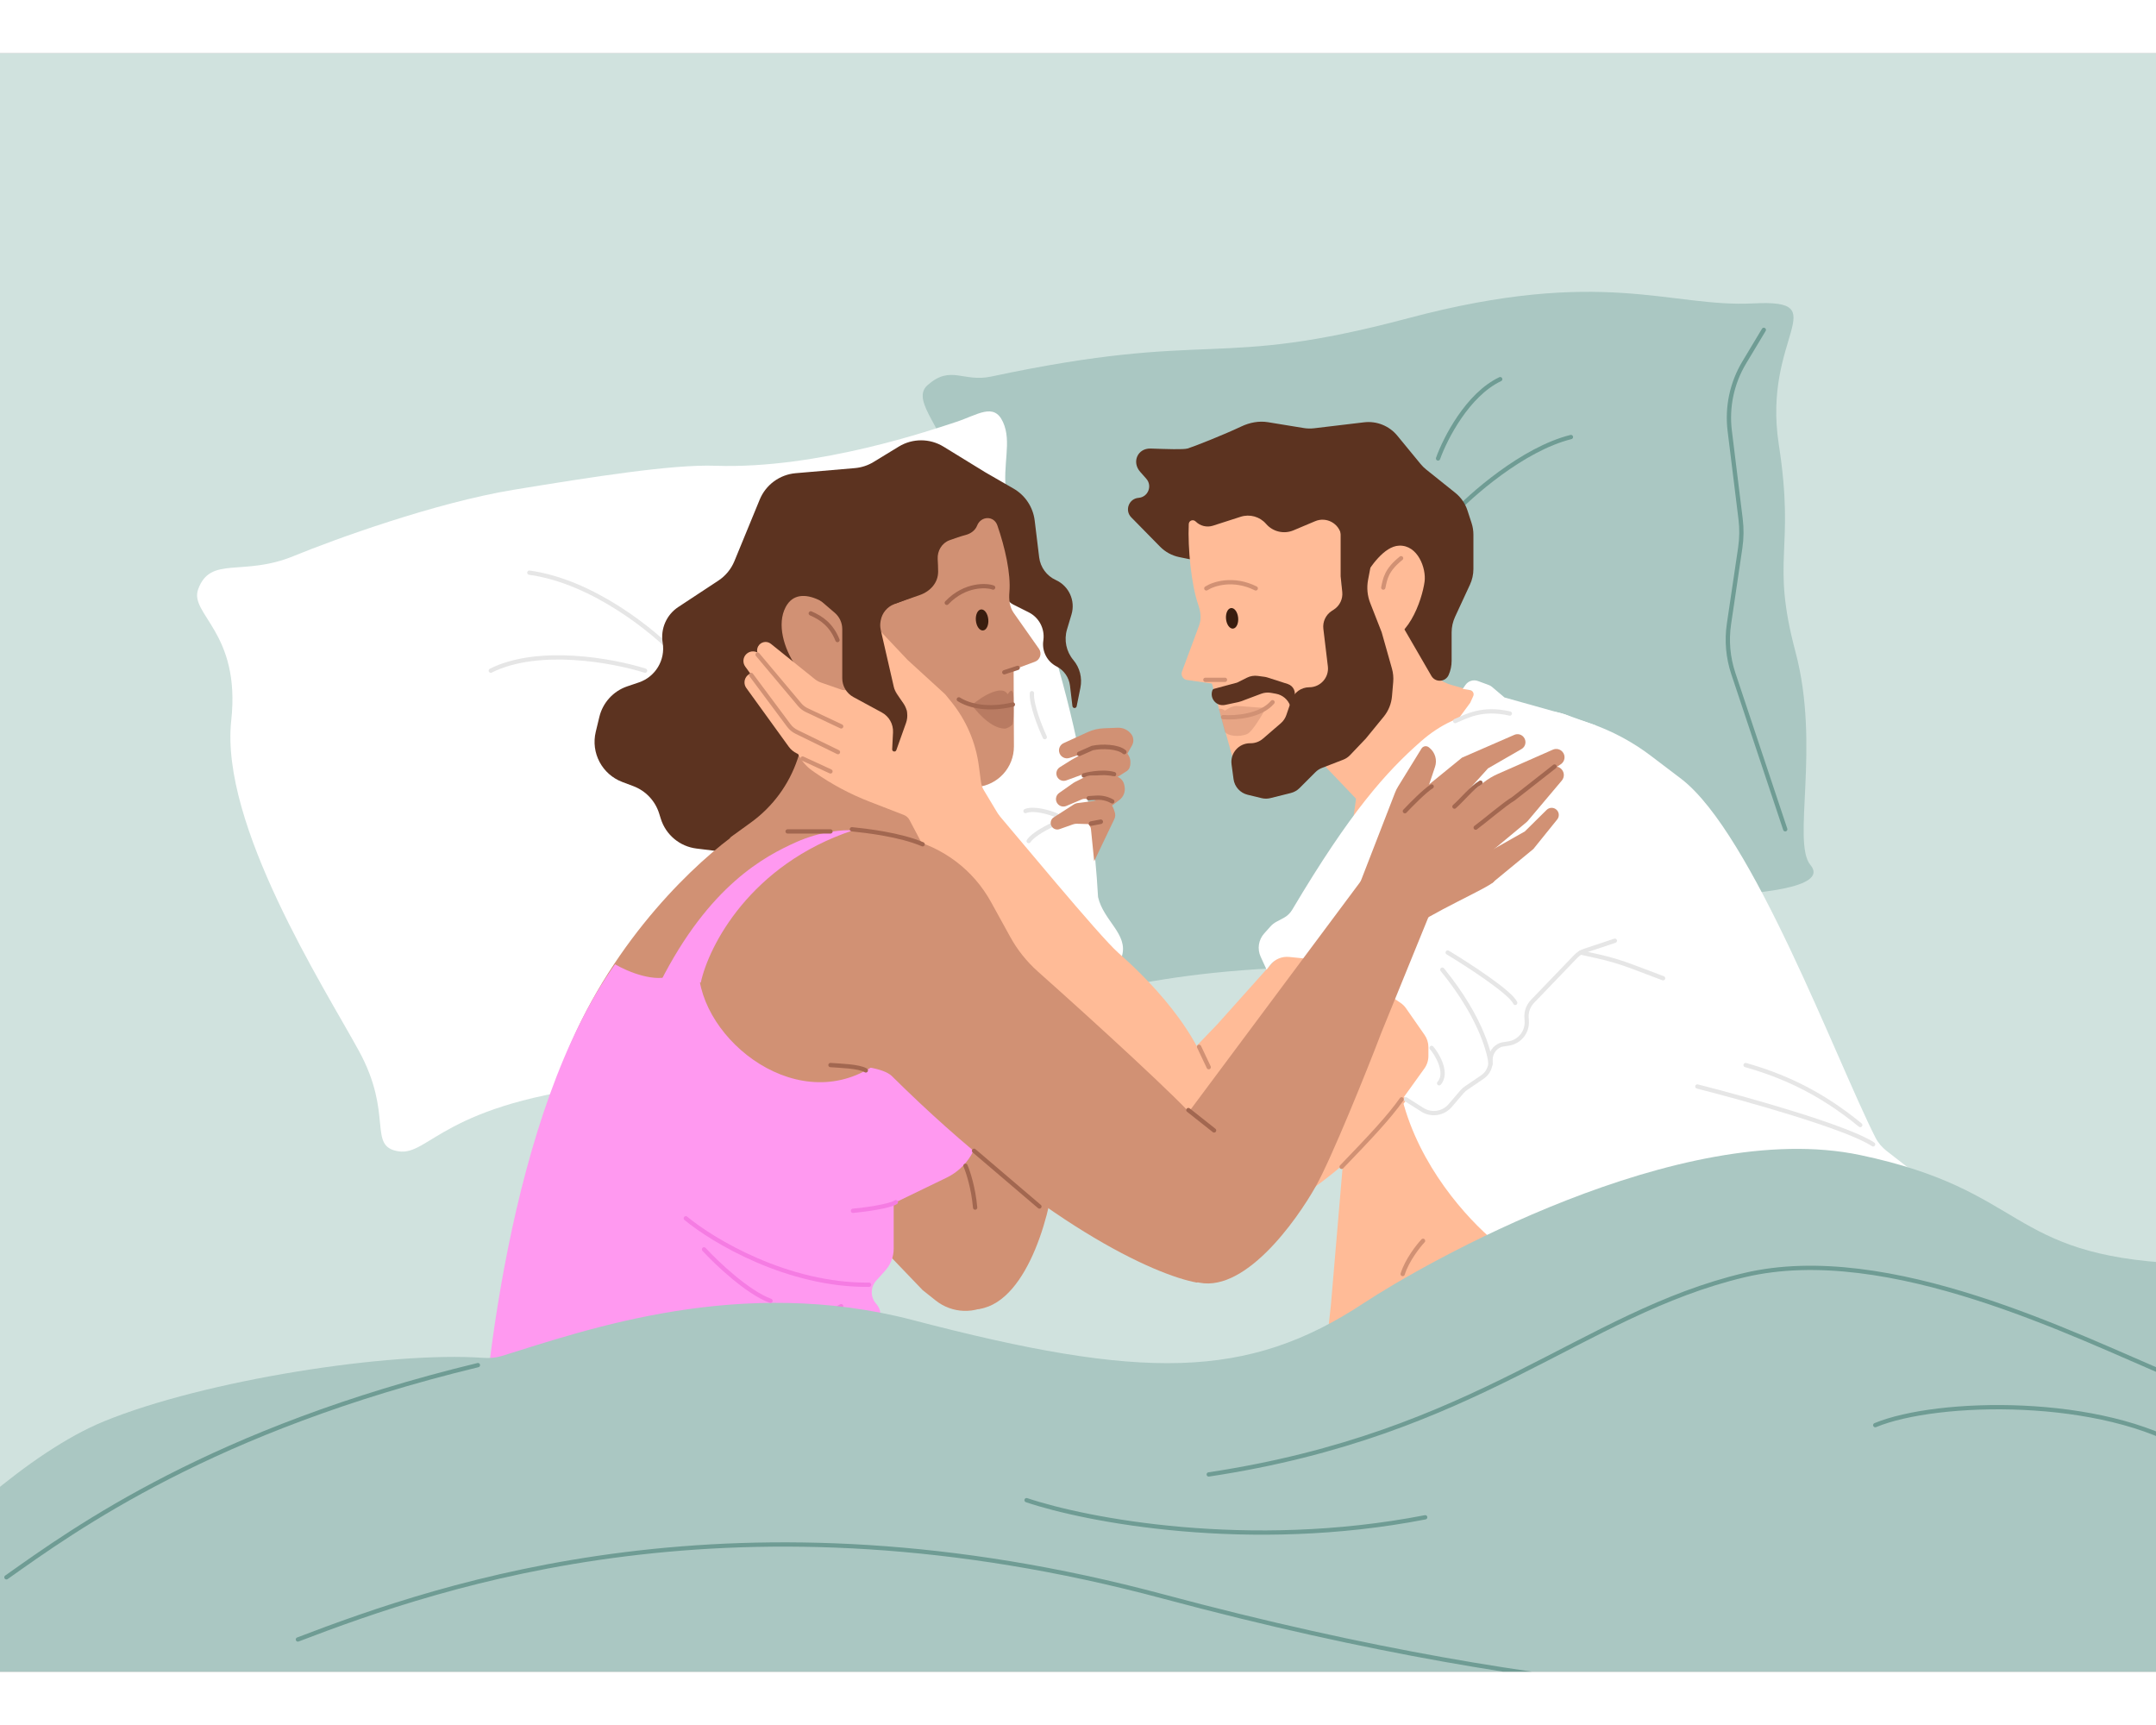 <?xml version="1.0" encoding="utf-8"?>
<svg xmlns="http://www.w3.org/2000/svg" fill="none" height="8" viewBox="0 0 1006 755" width="10">
<rect x="0" y="0" width="1006" height="755" fill="#333333" stroke="none"/>
<g clip-path="url(#clip0_163_575)">
<rect fill="#D0E2DE" height="755" transform="matrix(-1 0 0 1 1006 0)" width="1006"/>
<path d="M443.265 194.155C443.007 177.224 424.186 162.403 432.786 154.8C443.705 145.15 449.32 153.592 462.527 150.777C566.639 128.586 566 147.807 656.964 123.587C747.928 99.368 779.273 118.626 818.092 116.654C856.912 114.682 822.191 132.048 829.989 182.425C837.786 232.802 826.045 235.158 837.787 279.26C849.529 323.361 835.98 368.161 844.777 378.683C853.573 389.205 820.381 392.616 789.76 393.332C724.386 394.86 659.632 423.639 594.675 426.834C511.828 430.908 489.991 450.21 480.341 437.155C474.887 427.256 477.461 413.597 470.059 398.568C460.807 379.782 457.951 357.055 451.018 327.027C444.086 296.998 443.523 211.086 443.265 194.155Z" fill="#AAC7C2"/>
<path d="M823 129L813.853 144.245C808.116 153.807 805.74 165.011 807.102 176.078L812.172 217.271C812.721 221.737 812.666 226.256 812.006 230.706L806.75 266.189C805.599 273.954 806.294 281.881 808.776 289.328L833 362" stroke="#6F9C94" stroke-linecap="round" stroke-linejoin="round" stroke-width="2"/>
<path d="M452.049 355.188L422.931 519.123L440.013 573.482C442.35 580.921 449.311 585.929 457.107 585.782C480.358 581.956 491.374 537.386 492.249 519.049C492.949 504.38 489.353 459.722 487.471 441.462L481.803 368.796L452.049 355.188Z" fill="#D19174"/>
<path d="M107.904 311.167C112.395 270.037 88.195 261.692 92.47 250.001C98.249 234.198 113.298 244.284 137.094 234.498C155.544 226.91 203.003 209.613 239.774 203.588C276.545 197.563 313.676 191.693 333.759 192.396C381.921 194.082 435.831 175.3 446 172C456.17 168.7 463.755 162.711 468 172C472.245 181.289 467.674 191.826 469.5 205C473.64 234.865 507.16 299.324 512.356 393.619C514.899 404.728 526.462 410.872 523.526 421.083C521.324 428.741 507.552 425.498 492.217 431.59C477.115 437.59 456.809 444.923 432.194 452.219C393.3 463.748 343.651 475.185 286.786 481.127C206.561 489.51 200.412 514.573 185.87 512.236C171.328 509.899 183.765 495.166 167.443 465.347C151.12 435.527 102.593 359.806 107.904 311.167Z" fill="white"/>
<path d="M671 189C674.333 179.667 684.8 159.2 700 152" stroke="#6F9C94" stroke-linecap="round" stroke-linejoin="round" stroke-width="2"/>
<path d="M677 216C686.333 206 710.6 184.6 733 179" stroke="#6F9C94" stroke-linecap="round" stroke-linejoin="round" stroke-width="2"/>
<path d="M315.979 281.111C305.395 269.866 276.783 246.358 247 242.279" stroke="#E6E6E6" stroke-linecap="round" stroke-linejoin="round" stroke-width="2"/>
<path d="M644 260C651.333 256 668 249.2 676 254" stroke="#D77318" stroke-linecap="round" stroke-linejoin="round" stroke-width="2"/>
<path d="M301 288C286.333 283.333 251.4 276.8 229 288" stroke="#E6E6E6" stroke-linecap="round" stroke-linejoin="round" stroke-width="2"/>
<path d="M633 346L687 305L745 333L751 388L721 431L681 607L615 639L621 584L633 443L627 388L633 346Z" fill="#FFBB97"/>
<path d="M875.068 505.797C856.524 469.129 817.796 364.075 784.5 338.5L770.318 327.732C761.825 321.284 752.373 316.21 742.306 312.694C731.513 308.925 720.161 307 708.728 307L696 307L639 369L627 423L653 482.001C659.116 513.939 680.577 539.48 695.072 552.372C699.267 556.103 702 561.324 702 566.938V570.054C702 574.356 704.285 578.333 708 580.501C711.715 582.668 714 586.645 714 590.947V606.001L932 577.001L912.832 559.711C909.023 556.276 907.745 550.839 909.625 546.067C911.626 540.989 910.041 535.199 905.732 531.848L880.315 512.079C878.129 510.379 876.318 508.268 875.068 505.797Z" fill="white"/>
<path d="M665.437 285.39L653.5 264.5L637 268L612 326L643 358.5L721 307L677.382 294.719C672.331 293.297 668.041 289.947 665.437 285.39Z" fill="#FFBB97"/>
<path d="M541.31 230.162L527.863 216.483C524.667 213.232 526.725 207.728 531.271 207.372C535.682 207.026 537.802 201.789 534.875 198.471L532.013 195.227C527.975 190.652 530.82 184.17 536.919 184.37C544.483 184.619 552.209 184.925 554.172 184.336C556.883 183.522 570.504 178.176 579.207 174.068C583.066 172.247 587.398 171.38 591.608 172.068L608.321 174.8C609.932 175.063 611.571 175.098 613.191 174.905L636.481 172.128C642.375 171.425 648.22 173.773 651.989 178.358L662.88 191.603C663.645 192.534 664.505 193.383 665.446 194.136L679.042 205.023C681.69 207.143 683.66 209.989 684.712 213.214L686.642 219.132C687.211 220.875 687.5 222.697 687.5 224.531V240.559C687.5 243.085 686.95 245.581 685.889 247.874L678.946 262.865C677.885 265.158 677.335 267.654 677.335 270.181V283.463C677.335 285.716 676.862 287.945 675.948 290.005C674.447 293.387 669.743 293.64 667.889 290.438L642.775 247.091C641.742 245.307 640.4 243.721 638.811 242.406L629.785 234.936C629 234.286 628.369 233.469 627.94 232.544C625.717 227.758 619.144 227.178 616.118 231.501L613.56 235.154C611.798 237.672 608.918 239.171 605.845 239.171H604.638C601.073 239.171 597.702 237.551 595.475 234.767L590.789 228.91C587.36 224.624 581.608 222.958 576.419 224.747C573.839 225.636 571.605 227.317 570.035 229.548L569.717 230C566.355 234.778 560.482 237.109 554.759 235.938L550.236 235.013C546.844 234.319 543.737 232.63 541.31 230.162Z" fill="#5C3320"/>
<path d="M559.117 257.279C555.854 247.966 554.177 230.805 554.68 219.597C554.755 217.932 556.73 217.229 557.908 218.407C560.022 220.521 563.141 221.274 565.987 220.357L578.904 216.196C583.169 214.822 587.843 216.135 590.768 219.53C593.926 223.195 599.088 224.405 603.546 222.526L613.653 218.265C618.914 216.046 624.871 219.299 625.849 224.924C625.936 225.427 625.98 225.936 625.98 226.445V248.31L648.611 236.559L646.87 275.728L650.043 289.212C651.376 294.877 650.905 300.818 648.696 306.202C646.382 311.843 642.285 316.57 637.032 319.664L603.021 339.689C600.102 341.407 596.776 342.314 593.388 342.314C584.87 342.314 577.394 336.64 575.102 328.435L565.487 294.006L553.857 292.345C552.005 292.08 550.87 290.173 551.521 288.419L559.545 266.809C560.675 263.767 560.19 260.342 559.117 257.279Z" fill="#FFBB97"/>
<ellipse cx="574.898" cy="263.581" fill="#391D0F" rx="2.844" ry="4.816" transform="rotate(-5.325 574.898 263.581)"/>
<path d="M562.876 249.616C566.213 247.44 575.497 244.394 585.942 249.616" stroke="#D19174" stroke-linecap="round" stroke-linejoin="round" stroke-width="2"/>
<path d="M562.441 292.266H571.581" stroke="#D19174" stroke-linecap="round" stroke-linejoin="round" stroke-width="2"/>
<path d="M652.784 229.673C645.762 229.985 639.406 239.706 636.626 244.125C632.969 253.093 628.26 273.721 643.005 274.657C656.696 275.526 663.541 255.099 664.713 246.465C665.552 240.283 661.561 229.283 652.784 229.673Z" fill="#FFBB97"/>
<path d="M583.578 321.861H583.275C578.006 321.861 573.945 326.504 574.648 331.726L575.573 338.595C576.052 342.15 578.662 345.048 582.149 345.893L588.646 347.468C590.014 347.8 591.442 347.794 592.807 347.453L602.316 345.076C603.847 344.693 605.244 343.902 606.36 342.786L613.801 335.345C614.657 334.489 615.683 333.82 616.813 333.383L626.774 329.527C627.971 329.064 629.05 328.342 629.935 327.413L637.295 319.685L645.634 309.492C647.857 306.776 649.206 303.452 649.506 299.955L650.08 293.255C650.259 291.163 650.059 289.055 649.488 287.034L644.694 270.071L639.352 256.438C638.008 253.008 637.66 249.269 638.348 245.651L640.927 232.081C641.386 229.667 640.803 227.171 639.322 225.21L625.545 206.967V243.959L626.304 251.296C626.639 254.54 625.133 257.7 622.401 259.482L621.373 260.152C618.598 261.962 617.091 265.191 617.485 268.48L619.589 286.007C620.21 291.188 616.119 295.748 610.901 295.748C607.182 295.748 603.845 298.111 602.639 301.629L600.197 308.75C599.696 310.211 598.816 311.512 597.647 312.52L589.261 319.749C587.681 321.111 585.664 321.861 583.578 321.861Z" fill="#5C3320"/>
<path d="M645.45 249.233C646.321 245.171 646.799 241.113 653.762 235.542" stroke="#D19174" stroke-linecap="round" stroke-linejoin="round" stroke-width="2"/>
<path d="M568.968 306.629L569.839 310.11L571.58 316.638C572.885 318.379 578.108 319.249 582.024 317.508C584.341 316.479 588.843 308.804 590.728 305.323C586.812 305.323 578.891 304.452 576.802 304.452C574.713 304.452 572.305 306.193 571.58 306.629C570.187 305.584 568.098 305.323 568.968 306.629Z" fill="#D19174" opacity="0.5"/>
<path d="M570.709 309.675C576.076 310.11 588.204 309.327 593.775 302.712" stroke="#D19174" stroke-linecap="round" stroke-linejoin="round" stroke-width="2"/>
<path d="M589.957 290.858L586.852 290.444C585.124 290.214 583.367 290.507 581.809 291.287L577.237 293.572L566.427 296.483C566.11 296.568 565.852 296.8 565.734 297.106C564.268 300.914 567.608 304.83 571.599 303.984L577.832 302.662C578.253 302.572 578.667 302.452 579.069 302.3L588.478 298.769C589.951 298.216 591.546 298.073 593.094 298.354L595.388 298.772C598.432 299.325 600.953 301.453 602.011 304.361L602.044 304.453L603.752 300.753C604.326 299.508 604.336 298.077 603.78 296.825C603.229 295.586 602.177 294.641 600.887 294.226L591.47 291.2C590.977 291.041 590.47 290.927 589.957 290.858Z" fill="#5C3320"/>
<path d="M378.5 344C370.1 340.4 355.833 326.167 351 320.5V315.5L357 320.5L380.5 334C379.5 336.167 379.7 342.8 378.5 344Z" fill="#D9D9D9" stroke="black" stroke-linecap="round" stroke-linejoin="round" stroke-width="2"/>
<path d="M631.382 359.443L619.656 394.064C619.223 395.341 618.536 396.518 617.637 397.524L568 453L517 506L511.493 535.228C510.843 538.682 510.906 542.412 513.048 545.198C523.273 558.497 552.062 556.152 557 555C617 541 654 493.333 679 459L711 447L769 355L727 314H699.235C691.161 314 683.171 315.629 675.742 318.791L664.718 323.482C648.991 330.174 636.865 343.255 631.382 359.443Z" fill="#FFBB97"/>
<path d="M588.229 421.454L591 427.5L592.604 425.415C594.715 422.67 598.096 421.213 601.542 421.564L622.989 423.745C624.637 423.913 626.218 424.487 627.589 425.417L653.467 442.961C654.48 443.648 655.359 444.515 656.059 445.52L664.704 457.923C665.873 459.601 666.5 461.597 666.5 463.641V467.779C666.5 469.874 665.842 471.915 664.62 473.616L655 487L670.403 493.806C674.095 495.438 678.406 494.689 681.332 491.909L685.891 487.579C686.296 487.194 686.669 486.776 687.004 486.329L693.5 477.667C694.798 475.936 695.5 473.831 695.5 471.667V469.476C695.5 466.47 697.33 463.768 700.12 462.652C700.373 462.551 700.636 462.478 700.904 462.435L703.995 461.941C709.097 461.125 712.737 456.556 712.393 451.401L712.286 449.796C712.104 447.053 713.057 444.357 714.924 442.339L775.666 376.684C778.309 373.827 779.079 369.698 777.464 366.157C767.014 343.247 745.662 308.836 724 307C700.4 305 681.419 304.814 663 321C646.785 335.249 630.088 353.844 602.943 399.562C602.004 401.143 600.642 402.458 599.019 403.323L595.564 405.166C594.53 405.718 593.6 406.447 592.818 407.321L589.867 410.62C587.215 413.584 586.572 417.838 588.229 421.454Z" fill="white"/>
<path d="M656 488L663.689 492.87C667.886 495.528 673.399 494.702 676.632 490.929L682.133 484.512C682.708 483.84 683.371 483.248 684.102 482.751L691.69 477.591C694.073 475.971 695.5 473.275 695.5 470.393V469.476C695.5 466.471 697.33 463.768 700.12 462.652V462.652C700.373 462.551 700.636 462.478 700.904 462.435L703.995 461.941C709.097 461.125 712.737 456.557 712.393 451.401L712.294 449.91C712.107 447.101 713.112 444.343 715.064 442.314L735.292 421.276C736.414 420.11 737.802 419.233 739.338 418.721L753.5 414" stroke="#E6E6E6" stroke-linecap="round" stroke-linejoin="round" stroke-width="2"/>
<path d="M557.883 551.703L568.006 554.791C571.785 540.065 570.387 510.919 566.826 486.97C562.375 457.033 532.957 429.473 521.808 419.639C512.889 411.773 474.822 365.507 458.195 346.088L424.932 362.09L516.91 522.87C521.703 531.248 528.69 538.16 537.119 542.864C543.706 546.54 550.667 549.503 557.883 551.703Z" fill="#FFBB97"/>
<path d="M479.997 260.772L472.824 257.171C470.173 255.84 468.5 253.128 468.5 250.161C468.5 243.443 460.604 239.834 455.524 244.231L437.937 259.451C433.463 263.323 431.115 269.104 431.621 274.999L438.386 353.848C438.783 358.472 437.56 363.089 434.925 366.91L427.256 378.034C421.071 387.005 408.843 389.374 399.755 383.362L371.084 364.394C364.245 359.869 355.133 360.972 349.571 366.997C345.917 370.954 340.582 372.909 335.237 372.25L324.98 370.986C317.192 370.025 310.685 364.599 308.341 357.11L307.561 354.619C305.723 348.748 301.286 344.049 295.53 341.879L290.369 339.933C280.925 336.372 275.614 326.334 277.984 316.524L279.664 309.565C281.275 302.897 286.19 297.52 292.686 295.318L298.109 293.48C305.844 290.859 310.543 283.02 309.207 274.962C308.129 268.461 310.982 261.935 316.485 258.31L335.184 245.993C338.539 243.782 341.152 240.612 342.68 236.895L354.481 208.191C357.328 201.266 363.805 196.511 371.265 195.869L398.903 193.493C401.986 193.228 404.965 192.252 407.606 190.641L419.378 183.459C425.791 179.547 433.855 179.558 440.257 183.488L459.73 195.442L472.926 203.048C478.377 206.19 482.032 211.714 482.792 217.959L484.881 235.118C485.447 239.764 488.393 243.78 492.656 245.714C498.769 248.487 501.891 255.352 499.964 261.782L497.876 268.748C496.391 273.703 497.502 279.073 500.831 283.032C503.842 286.612 505.055 291.37 504.127 295.954L502.373 304.622C502.147 305.736 500.534 305.67 500.4 304.542L499.26 295C498.802 291.16 496.461 287.801 493.017 286.041C488.678 283.825 486.186 279.134 486.778 274.298L486.864 273.589C487.512 268.295 484.764 263.165 479.997 260.772Z" fill="#5C3320"/>
<path d="M470.994 251.362C471.741 242.797 468.905 230.393 465.377 220.226C463.763 215.575 457.687 215.765 455.91 220.356C455.06 222.552 452.937 224.069 450.659 224.668C448.308 225.285 445.511 226.241 443.062 227.141C439.442 228.47 437.302 232.134 437.533 235.984C437.641 237.784 437.726 239.783 437.739 241.741C437.773 246.968 434.08 251.015 429.144 252.732L418 256.608L414.555 257.346C412.565 257.772 410.753 258.794 409.361 260.277L378.594 293.023L388.615 301.498L404.915 317.828C416.118 329.051 430.176 336.999 445.568 340.811L449.584 341.806C451.638 342.315 453.762 342.476 455.869 342.283C465.655 341.388 473.135 333.162 473.098 323.335L472.964 287.518L482.897 283.831C485.357 282.918 486.286 279.923 484.775 277.778L472.972 261.015C471.035 258.265 470.702 254.713 470.994 251.362Z" fill="#D19174"/>
<path d="M403.172 376.923L341.531 378.465L318.192 431.222L403.172 548.5L430.5 577L436.623 581.864C444.316 587.974 455.107 588.315 463.17 582.702L465.949 528.432L448.261 461.468L424.794 390.431L403.172 376.923Z" fill="#D19174"/>
<path d="M453.414 304.11C459.316 298.948 468.074 294.708 470.139 299.014C472.32 295.863 472.378 298.023 472.77 298.578C472.913 299.442 473.338 309.349 472.464 313.038C472.125 313.714 469.868 315.079 468.743 315.049C461.502 314.855 454.516 305.322 453.414 304.11Z" fill="#A26750" opacity="0.5"/>
<path d="M468.607 288.747L474.856 286.698" stroke="#A26750" stroke-linecap="round" stroke-linejoin="round" stroke-width="2"/>
<path d="M447.388 301.387C452.481 304.597 461.308 306.479 472.621 303.793" stroke="#A26750" stroke-linecap="round" stroke-linejoin="round" stroke-width="2"/>
<path d="M463.396 249.217C460.685 248.146 450.41 247.315 441.771 256.349" stroke="#A26750" stroke-linecap="round" stroke-linejoin="round" stroke-width="2"/>
<ellipse cx="458.246" cy="264.339" fill="#391D0F" rx="2.909" ry="4.925" transform="rotate(-5.325 458.246 264.339)"/>
<path d="M372.115 329.33L383.5 295.5L404 305.5L436 335.5L427.5 381.5L340.5 366L350.482 358.758C360.576 351.435 368.137 341.149 372.115 329.33Z" fill="#D19174"/>
<path d="M269 456C293 404.8 331.666 371.333 348 361L426 372C434.666 403.333 452.8 472 456 496C459.2 520 429.333 532 414 535C418 553.4 408.333 572 403 579C415 592.6 415.333 628 414 644L301 711L224 684C218 664 239 520 269 456Z" fill="#D19174"/>
<path d="M314 430C306 434 292.667 428.333 287 425C238.2 493 224 624.333 223 681.5L413 643C420.2 626.2 413.333 603.333 409 594L409.539 593.191C411.575 590.137 411.282 586.091 408.826 583.363C406.081 580.313 406.077 575.684 408.816 572.628L413.117 567.832C415.617 565.042 417 561.428 417 557.683V536.5L441.725 524.524C446.47 522.225 450.435 518.583 453.127 514.05C456.581 508.231 457.716 501.325 456.304 494.707L442.5 430H429L417 464.5C382.2 500.5 332.5 467 326.5 433L314 430Z" fill="#FF99F0"/>
<path d="M441 299L443.689 302.287C450.756 310.924 455.274 321.361 456.735 332.425L457.728 339.943C457.907 341.3 458.363 342.605 459.067 343.779L470 362L433 374L424.372 357.653C423.81 356.587 422.881 355.76 421.757 355.325L405.692 349.098C396.715 345.618 388.188 341.071 380.297 335.554L378.983 334.635C376.048 332.583 373.718 329.78 372.236 326.52L372 326L395.5 311.5L416 312.5L416.698 314.595C416.889 315.167 417.328 315.623 417.893 315.835L418.901 316.213C420.02 316.632 421.254 315.984 421.544 314.825L423.3 307.797C423.428 307.287 423.349 306.746 423.081 306.293L415.5 293.5L405.427 279.696C403.308 276.793 402.911 272.976 404.386 269.698L404.66 269.087C405.537 267.139 408.111 266.706 409.577 268.259L423.5 283L441 299Z" fill="#FFBB97"/>
<path d="M373.024 367.307L327 388C327 410.8 365.333 457 386.5 472C400.9 471.6 412.167 473.5 416 477C486 546.337 539 570 558.5 573.5L577 560.5L585 525L558.5 498C551.64 489.335 510.456 451.641 484.36 428.448C479.168 423.834 474.786 418.389 471.434 412.305L462.405 395.92C454.191 381.013 440.033 370.296 423.456 366.438L411.23 363.592C398.432 360.613 385.009 361.918 373.024 367.307Z" fill="#D19174"/>
<path d="M651.5 364L552 497.5L543 567L557.5 573C580 580 605 544.5 614 528.5C621.2 515.7 638 474.167 644.5 457L672 389.5L651.5 364Z" fill="#D19174"/>
<path d="M398 362.5C350 378.5 330.667 416.5 327 433.5H308C331 388 357 374.5 371.5 368C383.1 362.8 394 362.167 398 362.5Z" fill="#FF99F0"/>
<path d="M387.5 472C391.5 472.333 400.8 472.5 404 474.5" stroke="#A26750" stroke-linecap="round" stroke-linejoin="round" stroke-width="2"/>
<path d="M397.5 362C404.167 362.667 420 364.5 430.5 369" stroke="#A26750" stroke-linecap="round" stroke-linejoin="round" stroke-width="2"/>
<path d="M554.5 493L566.5 502.5" stroke="#A26750" stroke-linecap="round" stroke-linejoin="round" stroke-width="2"/>
<path d="M398 540C403.333 539.5 414.8 538 418 536" stroke="#F57CE3" stroke-linecap="round" stroke-linejoin="round" stroke-width="2"/>
<path d="M409 593.5L375.271 609.943C371.122 611.966 366.654 613.255 362.065 613.754L353.825 614.65C348.658 615.211 343.431 614.76 338.436 613.323L328.69 610.517C325.488 609.595 325.95 604.921 329.27 604.644L352.421 602.715C358.076 602.244 363.565 600.575 368.525 597.819L392.5 584.5" stroke="#F57CE3" stroke-linecap="round" stroke-linejoin="round" stroke-width="2"/>
<path d="M366.581 258.355C373.203 245.745 391.02 258.931 396.165 267.134C402.167 276.704 400.1 291.219 390.919 296.574C379.443 303.267 358.304 274.119 366.581 258.355Z" fill="#D19174"/>
<path d="M378.306 261.276C383.275 263.41 387.935 266.618 390.77 273.722" stroke="#A26750" stroke-linecap="round" stroke-linejoin="round" stroke-width="2"/>
<path d="M371.785 326.596C380.591 330.815 394.901 337.634 396 338L400.5 320.5L379.907 315.242C378.011 314.758 376.298 313.728 374.982 312.28L355.149 290.464C353.435 288.578 350.492 288.508 348.69 290.31C347.14 291.86 346.944 294.306 348.229 296.082L368.012 323.443C368.989 324.793 370.283 325.876 371.785 326.596Z" fill="#FFBB97"/>
<path d="M371.285 316.596C380.091 320.815 394.401 327.634 395.5 328L400 310.5L379.407 305.242C377.511 304.758 375.798 303.728 374.482 302.28L354.649 280.464C352.935 278.578 349.992 278.508 348.19 280.31C346.64 281.86 346.444 284.306 347.729 286.082L367.512 313.443C368.489 314.793 369.783 315.876 371.285 316.596Z" fill="#FFBB97"/>
<path d="M393 297C401 297.667 417.3 299.1 418.5 299.5C420 302.667 423.2 309.3 424 310.5C424.8 311.7 420.667 314.333 418.5 315.5H404L388 312L376.682 306.97C375.248 306.332 373.983 305.366 372.991 304.149L354.165 281.044C353.157 279.807 352.993 278.084 353.75 276.679C354.92 274.506 357.775 273.927 359.699 275.474L380.153 291.917C381.044 292.634 382.052 293.192 383.133 293.568L393 297Z" fill="#FFBB97"/>
<path d="M417.193 256.99L427.5 253L417.893 240.329C416.387 238.343 414.194 236.991 411.743 236.537L395.504 233.535C392.632 233.004 389.671 233.756 387.4 235.592L383.465 238.772C379.979 241.59 378.794 246.382 380.565 250.5L382.5 255L389.508 261.007C391.724 262.907 393 265.68 393 268.599L393 291.544C393 295.214 395.01 298.589 398.237 300.337L411.463 307.501C414.847 309.334 416.879 312.946 416.688 316.789L416.297 324.674C416.24 325.824 417.851 326.144 418.237 325.06L422.765 312.364C423.854 309.313 423.396 305.923 421.539 303.27L418.618 299.097C417.88 298.042 417.352 296.855 417.064 295.6L410.966 269.03C410.659 267.691 410.631 266.302 410.884 264.95L410.974 264.473C411.612 261.07 413.964 258.24 417.193 256.99Z" fill="#5C3320"/>
<path d="M353.5 280.5L373.092 303.824C374.02 304.928 375.175 305.819 376.479 306.435L392.5 314" stroke="#D19174" stroke-linecap="round" stroke-linejoin="round" stroke-width="2"/>
<path d="M350.5 290L368.05 313.554C369.003 314.833 370.248 315.865 371.681 316.565L391 326" stroke="#D19174" stroke-linecap="round" stroke-linejoin="round" stroke-width="2"/>
<path d="M374.5 329L387.5 335" stroke="#D19174" stroke-linecap="round" stroke-linejoin="round" stroke-width="2"/>
<path d="M668 464C670 466.167 676 475.5 671.5 480.5" stroke="#E6E6E6" stroke-linecap="round" stroke-linejoin="round" stroke-width="2"/>
<path d="M673 427.5C692.5 451.5 695.333 468.667 695.5 471.5" stroke="#E6E6E6" stroke-linecap="round" stroke-linejoin="round" stroke-width="2"/>
<path d="M675.5 419.5C685.167 425.333 705 438.2 707 443" stroke="#E6E6E6" stroke-linecap="round" stroke-linejoin="round" stroke-width="2"/>
<path d="M48.564 638.208C13.159 652.692 -27.373 691.465 -47.703 713.87C-51.249 717.777 -53.105 722.881 -53.13 728.157C-53.342 773.084 -55.303 852.025 -61.952 863.659C-68.87 875.767 668.089 874.762 1061.6 872.644C1075.24 872.57 1085.33 860.279 1083.04 846.833L1038.13 583.39C1036.32 572.769 1027.08 565.099 1016.32 564.571C935.946 560.627 946.391 530.503 868 514C784.008 496.318 663.727 564.947 636.507 582.95C582 619 533 619 426 591C345.687 569.984 274.25 595.303 234.252 607.698C231.441 608.569 228.504 608.821 225.568 608.613C181.901 605.517 95.544 618.989 48.564 638.208Z" fill="#AAC7C2"/>
<path d="M564 663.001C690 644 738 588 814 570C881.205 554.083 969 598.667 1013 617.001" stroke="#6F9C94" stroke-linecap="round" stroke-linejoin="round" stroke-width="2"/>
<path d="M875 640C904 627.999 981.2 626.4 1022 652" stroke="#6F9C94" stroke-linecap="round" stroke-linejoin="round" stroke-width="2"/>
<path d="M479 675C506.667 684.333 582.6 699 665 683" stroke="#6F9C94" stroke-linecap="round" stroke-linejoin="round" stroke-width="2"/>
<path d="M139 740C207 713.999 343.805 666.608 543 720C737 772 850.333 767.333 881 766" stroke="#6F9C94" stroke-linecap="round" stroke-linejoin="round" stroke-width="2"/>
<path d="M3 711C35 688.333 99 642 223 612" stroke="#6F9C94" stroke-linecap="round" stroke-linejoin="round" stroke-width="2"/>
<path d="M320 543.5C332.667 554 367.5 574.9 405.5 574.5" stroke="#F57CE3" stroke-linecap="round" stroke-linejoin="round" stroke-width="2"/>
<path d="M328.5 558C334.333 564.333 348.7 578 359.5 582" stroke="#F57CE3" stroke-linecap="round" stroke-linejoin="round" stroke-width="2"/>
<path d="M686 303L679 312.5L756 330L744.5 313.5L730.5 308.5L702 300.5L696.173 295.57C695.728 295.193 695.22 294.897 694.672 294.695L689.615 292.832C687.485 292.047 685.093 292.796 683.791 294.656L682.5 296.5L685.93 297.072C687.227 297.288 687.966 298.675 687.422 299.872L686 303Z" fill="white"/>
<path d="M679 311.5C684.167 309.333 691.5 305 704.5 308" stroke="#E6E6E6" stroke-linecap="round" stroke-linejoin="round" stroke-width="2"/>
<path d="M697.16 386.304C695.06 389.195 666.769 401.21 656.627 409.491C648.878 401.61 636.544 388.783 636.638 385.775C636.77 381.542 655.315 351.509 667.72 343.469C677.597 357.232 698.004 377.136 697.16 386.304Z" fill="#D19174"/>
<path d="M715.486 371.195L695.978 387.252L683.169 379.014L711.493 363.001L721.668 352.955C723.082 351.559 725.396 351.702 726.627 353.262C727.59 354.483 727.58 356.209 726.603 357.42L715.486 371.195Z" fill="#D19174"/>
<path d="M650.929 344.921L633.161 390.767L668.25 357.494L666.404 347.366C666.02 345.262 666.174 343.095 666.852 341.066L669.596 332.858C670.658 329.679 669.647 326.174 667.054 324.05L666.706 323.766C665.625 322.88 664.012 323.151 663.279 324.34L652.335 342.092C651.781 342.99 651.31 343.937 650.929 344.921Z" fill="#D19174"/>
<path d="M682.174 328.584L662.491 344.625L673.886 356.22L694.301 333.593L709.969 324.551C711.977 323.392 712.404 320.652 710.85 318.889C709.789 317.685 708.088 317.298 706.635 317.931L682.174 328.584Z" fill="#D19174"/>
<path d="M655.527 353.557C658.462 350.438 665.07 343.766 668.017 342.031" stroke="#A26750" stroke-linecap="round" stroke-linejoin="round" stroke-width="2"/>
<path d="M692.283 340.136L670.19 357.428L679.217 368.651L705.037 347.354L728.312 331.63C730.195 330.358 730.589 327.747 729.165 325.976C728.063 324.607 726.179 324.148 724.57 324.857L698.911 336.167C696.545 337.209 694.319 338.543 692.283 340.136Z" fill="#D19174"/>
<path d="M677.599 367.048L687.269 379.474L712.273 358.687C712.5 358.498 712.71 358.289 712.901 358.064L728.745 339.272C729.977 337.811 730.004 335.683 728.81 334.192C727.461 332.506 725.019 332.194 723.29 333.486L702.381 349.107L677.599 367.048Z" fill="#D19174"/>
<path d="M688.561 361.233C693.098 357.866 702.062 350.176 706.188 347.746L725.356 332.723" stroke="#A26750" stroke-linecap="round" stroke-linejoin="round" stroke-width="2"/>
<path d="M678.652 351.419C682.266 348.248 686.665 342.664 690.792 340.235" stroke="#A26750" stroke-linecap="round" stroke-linejoin="round" stroke-width="2"/>
<path d="M792 482C814.333 487.667 862 501 874 509" stroke="#E6E6E6" stroke-linecap="round" stroke-linejoin="round" stroke-width="2"/>
<path d="M814.5 472C830.833 476.667 848.5 484 868 500" stroke="#E6E6E6" stroke-linecap="round" stroke-linejoin="round" stroke-width="2"/>
<path d="M737.5 419.5L744.936 421.127C750.638 422.374 756.241 424.035 761.701 426.098L776 431.5" stroke="#E6E6E6" stroke-linecap="round" stroke-linejoin="round" stroke-width="2"/>
<path d="M367.5 363H387.5" stroke="#A26750" stroke-linecap="round" stroke-linejoin="round" stroke-width="2"/>
<path d="M559.5 463.5L564 473" stroke="#D19174" stroke-linecap="round" stroke-linejoin="round" stroke-width="2"/>
<path d="M493 355.5C489.833 354.166 482.5 351.9 478.5 353.5" stroke="#E6E6E6" stroke-linecap="round" stroke-linejoin="round" stroke-width="2"/>
<path d="M493 359C489.5 360.5 482 364.3 480 367.5" stroke="#E6E6E6" stroke-linecap="round" stroke-linejoin="round" stroke-width="2"/>
<path d="M487.5 319C485.333 314.333 481.1 303.7 481.5 298.5" stroke="#E6E6E6" stroke-linecap="round" stroke-linejoin="round" stroke-width="2"/>
<path d="M524.489 329.446L510.774 325.894L508.99 325.84C508.253 325.818 507.518 325.924 506.818 326.155L499.01 328.721C496.868 329.426 494.597 328.076 494.191 325.858C493.885 324.184 494.754 322.515 496.302 321.807L507.514 316.677C509.884 315.593 512.442 314.982 515.046 314.879L521.525 314.623C523.983 314.526 526.335 315.627 527.834 317.577C529.011 319.108 529.158 321.194 528.207 322.874L524.489 329.446Z" fill="#D19174"/>
<path d="M525.798 334.827C522.619 337.041 515.471 340.934 511.192 344.149L510.388 335.631L508.75 335.582C507.943 335.557 507.14 335.687 506.382 335.964L497.53 339.197C496.117 339.713 494.532 339.253 493.615 338.06C492.377 336.448 492.795 334.12 494.517 333.04L499.974 329.62L506.839 325.772C507.502 325.4 508.227 325.151 508.978 325.036L514.756 324.15L521.301 324.348C524.802 324.454 527.554 327.378 527.448 330.878L527.434 331.344C527.392 332.733 526.939 334.034 525.798 334.827Z" fill="#D19174"/>
<path d="M505.757 336.883C505.757 336.883 513.829 334.626 519.781 336.307" stroke="#A26750" stroke-linecap="round" stroke-linejoin="round" stroke-width="2.122"/>
<path d="M509.378 336.896L519.814 337.212C522.134 337.282 524.1 338.939 524.563 341.212L524.721 341.989C525.206 344.373 524.285 346.824 522.349 348.299L513.433 355.091L511.947 349.762C511.648 348.692 510.69 347.941 509.58 347.908L506.002 347.799C505.637 347.788 505.274 347.856 504.938 347.998L497.555 351.118C496.198 351.691 494.628 351.35 493.633 350.265C492.213 348.716 492.477 346.273 494.195 345.063L500.788 340.423C501.047 340.241 501.319 340.079 501.602 339.937L506.351 337.563C507.289 337.094 508.329 336.865 509.378 336.896Z" fill="#D19174"/>
<path d="M509.896 348.868L512.418 348.363C515.572 347.732 518.698 349.562 519.693 352.62L520.169 354.084C520.506 355.12 520.432 356.246 519.961 357.229L510.548 376.9L509.039 361.859C508.999 361.458 508.864 361.072 508.645 360.733L507.898 359.58L502.509 359.417C501.891 359.398 501.275 359.495 500.692 359.701L494.366 361.937C492.761 362.504 491.001 361.663 490.433 360.059C489.955 358.711 490.468 357.211 491.67 356.438L500.907 350.495C501.535 350.091 502.246 349.833 502.987 349.739L509.896 348.868Z" fill="#D19174"/>
<path d="M503.56 326.812L509.719 324.083C514.176 323.131 521.673 323.358 524.596 325.948" stroke="#A26750" stroke-linecap="round" stroke-linejoin="round" stroke-width="2.122"/>
<path d="M509.079 359.347L513.607 358.484" stroke="#A26750" stroke-linecap="round" stroke-linejoin="round" stroke-width="2.122"/>
<path d="M508 347.5L511.478 347.268C514.101 347.093 516.717 347.696 519 349V349" stroke="#A26750" stroke-linecap="round" stroke-linejoin="round" stroke-width="2"/>
<path d="M454.5 512L485 538" stroke="#A26750" stroke-linecap="round" stroke-linejoin="round" stroke-width="2"/>
<path d="M450.5 519C451.667 521.667 454.2 529.3 455 538.5" stroke="#A26750" stroke-linecap="round" stroke-linejoin="round" stroke-width="2"/>
<path d="M626 519.5C639 506 648 496.5 654 488" stroke="#D19174" stroke-linecap="round" stroke-linejoin="round" stroke-width="2"/>
<path d="M664 554C661.667 556.5 656.5 563.1 654.5 569.5" stroke="#D19174" stroke-linecap="round" stroke-linejoin="round" stroke-width="2"/>
</g>
<defs>
<clipPath id="clip0_163_575">
<rect fill="white" height="755" transform="matrix(-1 0 0 1 1006 0)" width="1006"/>
</clipPath>
</defs>
</svg>